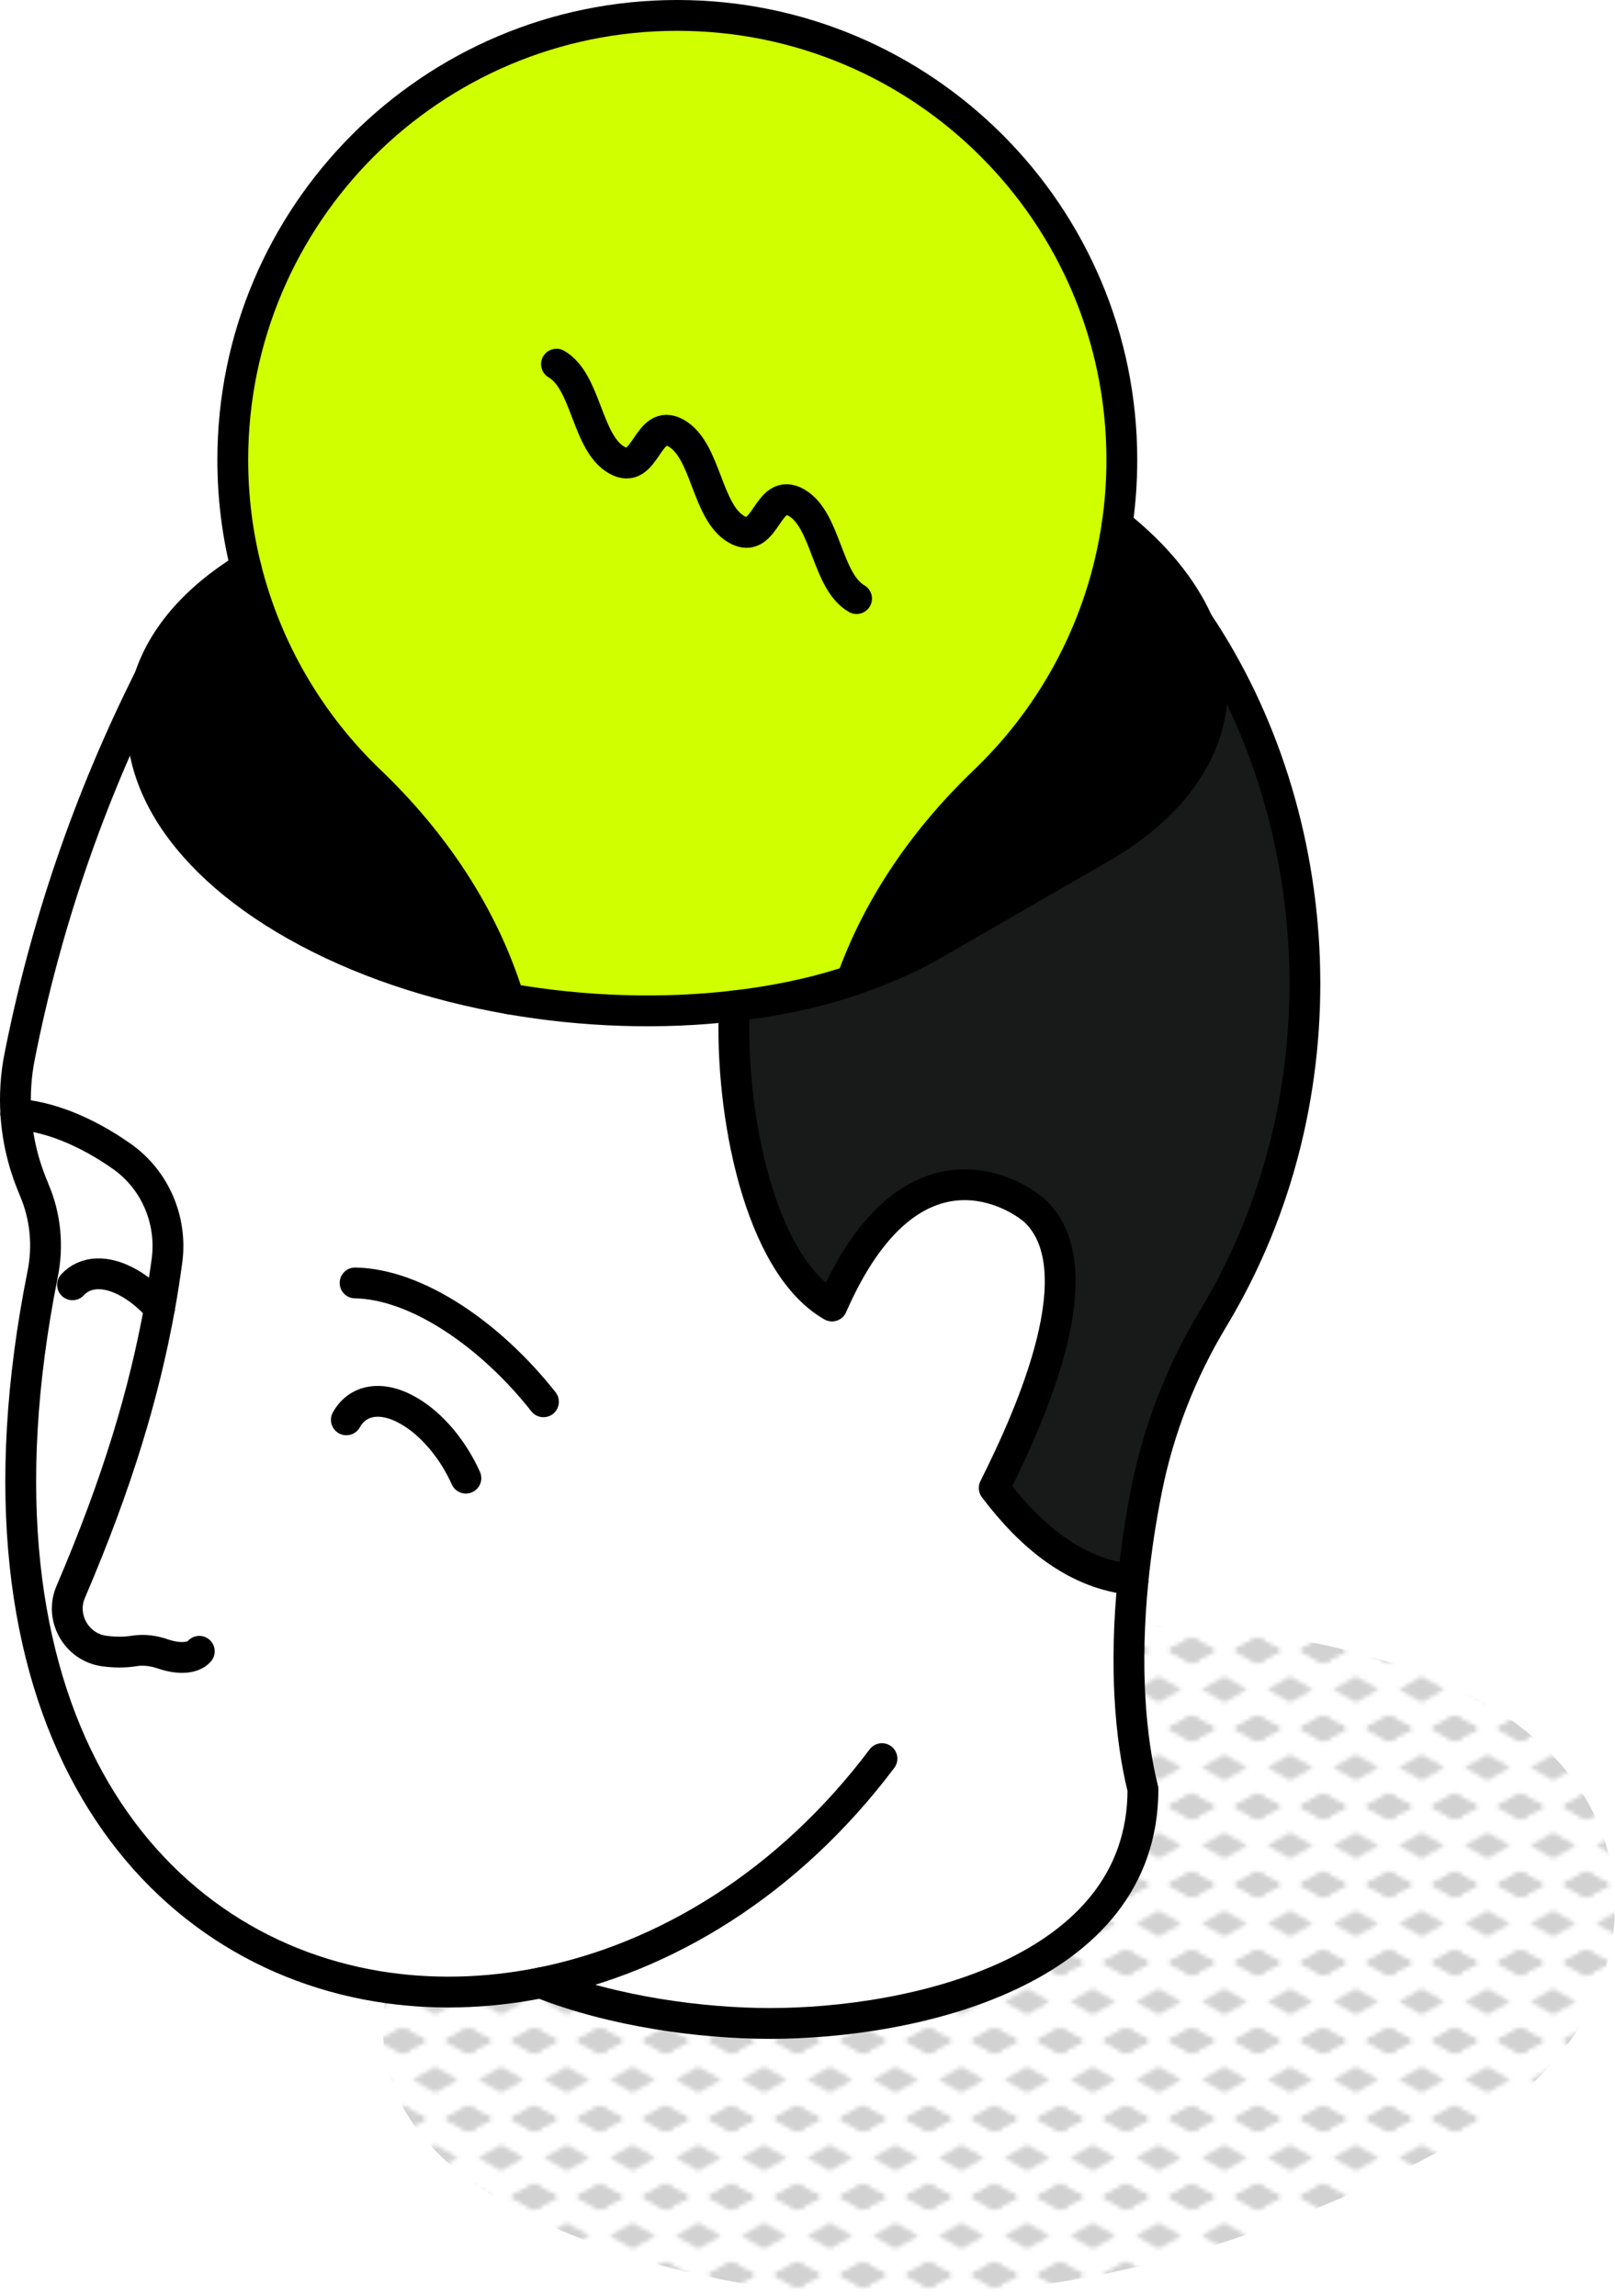 <?xml version="1.0" encoding="UTF-8"?>
<svg xmlns="http://www.w3.org/2000/svg" xmlns:xlink="http://www.w3.org/1999/xlink" id="Ebene_1" data-name="Ebene 1" viewBox="0 0 157.195 223.516">
  <defs>
    <style>
      .cls-1, .cls-2 {
        fill: none;
      }

      .cls-2 {
        stroke: #000;
        stroke-linecap: round;
        stroke-linejoin: round;
        stroke-width: 3px;
      }

      .cls-3 {
        fill: #181919;
      }

      .cls-4 {
        fill: #d2d2d2;
      }

      .cls-5 {
        fill: #fff;
      }

      .cls-6 {
        fill: #d0ff00;
      }

      .cls-7 {
        clip-path: url(#clippath);
      }

      .cls-8 {
        fill: url(#New_Pattern_Swatch_4);
      }
    </style>
    <clipPath id="clippath">
      <rect class="cls-1" x="0" y="-0" width="16" height="19"></rect>
    </clipPath>
    <pattern id="New_Pattern_Swatch_4" data-name="New Pattern Swatch 4" x="0" y="0" width="16" height="19" patternTransform="translate(-7832.822 -7431.72) scale(.4)" patternUnits="userSpaceOnUse" viewBox="0 0 16 19">
      <g>
        <rect class="cls-1" width="16" height="19"></rect>
        <polygon class="cls-4" points="16 22.175 10.5 19 16 15.825 21.5 19 16 22.175"></polygon>
        <polygon class="cls-4" points="0 22.175 -5.5 19 0 15.825 5.5 19 0 22.175"></polygon>
        <polygon class="cls-4" points="16 22.175 10.5 19 16 15.825 21.5 19 16 22.175"></polygon>
        <g>
          <g>
            <polygon class="cls-4" points="16 22.175 10.5 19 16 15.825 21.5 19 16 22.175"></polygon>
            <polygon class="cls-4" points="8 12.675 2.5 9.5 8 6.325 13.5 9.5 8 12.675"></polygon>
          </g>
          <polygon class="cls-4" points="0 22.175 -5.5 19 0 15.825 5.5 19 0 22.175"></polygon>
          <polygon class="cls-4" points="16 3.175 10.5 0 16 -3.175 21.5 0 16 3.175"></polygon>
          <g class="cls-7">
            <polygon class="cls-4" points="0 3.175 -5.5 0 0 -3.175 5.5 0 0 3.175"></polygon>
          </g>
        </g>
        <g>
          <polygon class="cls-4" points="0 22.175 -5.5 19 0 15.825 5.5 19 0 22.175"></polygon>
          <polygon class="cls-4" points="0 3.175 -5.5 0 0 -3.175 5.5 0 0 3.175"></polygon>
        </g>
        <polygon class="cls-4" points="16 3.175 10.5 0 16 -3.175 21.5 0 16 3.175"></polygon>
        <g>
          <polygon class="cls-4" points="16 3.175 10.5 0 16 -3.175 21.5 0 16 3.175"></polygon>
          <polygon class="cls-4" points="0 3.175 -5.5 0 0 -3.175 5.5 0 0 3.175"></polygon>
        </g>
        <polygon class="cls-4" points="0 3.175 -5.5 0 0 -3.175 5.5 0 0 3.175"></polygon>
      </g>
    </pattern>
  </defs>
  <path class="cls-8" d="M154.549,175.463c-3.881-6.844-11.166-10.915-18.398-13.327-16.047-5.353-34.758-4.746-51-.692-8.389,2.094-16.603,5.372-24.157,9.578-6.272,3.493-13.704,7.886-17.504,14.332-4.316,2.71-6.673,8.009-6.157,13.58.848,9.161,8.947,14.584,16.67,17.951,16.76,7.307,35.018,8.134,52.83,4.63,8.855-1.742,17.359-4.716,25.608-8.342,7.63-3.355,15.123-7.454,20.208-14.253,5.086-6.8,6.169-15.929,1.901-23.456Z"></path>
  <g>
    <g>
      <path class="cls-3" d="M116.581,60.567c12.639,18.814,14.568,46.147,1.485,67.831-3.069,5.088-5.287,10.747-6.446,16.577-.616,3.078-1.05,6.021-1.331,8.809-5.514-.498-9.941-4.183-13.517-8.918,3.775-7.542,9.76-21.186,4.092-26.854-1.503-1.503-12.123-8.61-19.882,9.135-7.107-4.065-9.968-18.886-9.506-29.217,3.703-.435,7.268-1.146,10.584-2.191.281-.089.56-.177.833-.272,2.808-.974,5.468-2.073,7.841-3.449l16.396-9.461c7.297-4.21,10.883-9.805,10.883-15.609,0-2.119-.48-4.264-1.431-6.383Z"></path>
      <path d="M116.581,60.567c.951,2.119,1.431,4.264,1.431,6.383,0,5.803-3.585,11.399-10.883,15.609l-16.396,9.461c-2.372,1.376-5.016,2.526-7.841,3.449,2.644-7.424,7.252-13.979,12.965-19.448,6.79-6.51,11.462-15.219,12.884-24.979,3.739,2.97,6.365,6.211,7.841,9.525Z"></path>
      <path class="cls-5" d="M52.616,193.042c-5.378,1.077-10.765,1.186-15.908.335-22.888-3.812-41.068-26.781-32.558-69.334.552-2.734.29-5.586-.806-8.158l-.091-.235c-.978-2.309-1.557-4.735-1.711-7.18-.118-1.892,0-3.803.38-5.677,2.508-12.657,6.7-24.998,12.621-36.786-2.671,8.112,2.218,17.311,14.26,24.101,6.111,3.449,13.291,5.831,20.733,7.134,7.306,1.277,14.866,1.512,21.937.688-.462,10.33,2.399,25.151,9.506,29.217,7.759-17.745,18.379-10.638,19.882-9.135,5.668,5.668-.317,19.312-4.092,26.854,3.576,4.735,8.004,8.42,13.517,8.918-.851,8.402-.29,15.401.96,20.416,0,17.945-22.616,22.797-36.288,22.797-6.682,0-15.283-1.159-22.345-3.956Z"></path>
      <path class="cls-6" d="M109.194,44.777c0,2.128-.154,4.219-.453,6.265-1.421,9.76-6.093,18.47-12.884,24.979-5.713,5.468-10.321,12.023-12.965,19.448-.272.1-.552.183-.833.272-3.316,1.045-6.881,1.756-10.584,2.191-7.071.824-14.631.589-21.937-.688-2.508-8.157-7.388-15.328-13.545-21.222-5.803-5.559-10.054-12.712-12.055-20.76-.842-3.359-1.281-6.872-1.281-10.484C22.657,20.875,42.023,1.5,65.916,1.5c23.902,0,43.277,19.375,43.277,43.277Z"></path>
      <path d="M35.993,76.022c6.157,5.894,11.037,13.065,13.545,21.222-7.442-1.304-14.622-3.685-20.733-7.134-12.042-6.79-16.931-15.989-14.26-24.101,1.304-3.984,4.423-7.696,9.393-10.747,2.001,8.049,6.252,15.201,12.055,20.76Z"></path>
    </g>
    <g>
      <path class="cls-2" d="M49.538,97.244c-2.508-8.157-7.388-15.328-13.545-21.222-5.803-5.559-10.046-12.713-12.055-20.76-.839-3.36-1.281-6.872-1.281-10.484C22.657,20.875,42.023,1.5,65.916,1.5c23.902,0,43.277,19.375,43.277,43.277,0,2.128-.154,4.219-.453,6.265-1.423,9.76-6.093,18.47-12.884,24.979-5.713,5.468-10.321,12.023-12.965,19.448"></path>
      <path class="cls-2" d="M54.164,35.452c2.924,1.684,2.924,7.641,5.84,9.325,2.924,1.702,2.924-4.273,5.84-2.589,2.915,1.693,2.915,7.66,5.84,9.344,2.924,1.684,2.924-4.273,5.849-2.589,2.915,1.684,2.915,7.65,5.84,9.334"></path>
      <path class="cls-2" d="M1.544,108.471c.154,2.445.733,4.871,1.711,7.18l.091.235c1.096,2.571,1.358,5.423.806,8.158-8.51,42.553,9.67,65.522,32.558,69.334,5.143.851,10.529.74,15.908-.335,12.086-2.415,24.11-9.706,33.227-21.829"></path>
      <path class="cls-2" d="M14.545,66.008c-5.921,11.788-10.113,24.128-12.621,36.786-.38,1.874-.498,3.785-.38,5.677"></path>
      <path class="cls-2" d="M71.475,97.932c-.462,10.33,2.399,25.151,9.506,29.217,7.759-17.745,18.379-10.638,19.882-9.135,5.668,5.668-.317,19.312-4.092,26.854,3.576,4.735,8.004,8.42,13.517,8.918"></path>
      <path class="cls-2" d="M108.741,51.042c3.739,2.97,6.36,6.213,7.841,9.525.948,2.12,1.431,4.264,1.431,6.383,0,5.803-3.585,11.399-10.883,15.609l-16.396,9.461c-2.372,1.376-5.033,2.476-7.841,3.449-.273.095-.552.183-.833.272-3.316,1.045-6.881,1.758-10.584,2.191-7.071.827-14.631.59-21.937-.688-7.443-1.302-14.622-3.685-20.733-7.134-12.042-6.79-16.923-15.987-14.26-24.101,1.307-3.983,4.423-7.696,9.393-10.747"></path>
      <path class="cls-2" d="M34.563,124.903c5.994.1,13.191,5.043,18.334,11.571"></path>
      <path class="cls-2" d="M1.544,108.471c3.114.19,6.745,1.594,10.33,4.12,3.25,2.3,4.916,6.247,4.373,10.195-.208,1.521-.444,3.051-.724,4.59-1.498,8.238-4.047,16.876-8.646,27.623-1.068,2.499.579,5.378,3.268,5.74.933.127,1.947.154,2.988-.018.923-.136,1.865,0,2.743.308,1.603.543,2.952.407,3.522-.263"></path>
      <path class="cls-2" d="M33.712,138.231c1.096-1.965,3.413-2.417,6.075-.878,2.309,1.331,4.337,3.83,5.559,6.555"></path>
      <path class="cls-2" d="M15.523,127.375c-.878-.996-1.874-1.838-2.906-2.436-2.309-1.331-4.337-1.177-5.559.145"></path>
      <path class="cls-2" d="M116.581,60.567c12.639,18.814,14.568,46.147,1.485,67.831-3.069,5.088-5.287,10.747-6.446,16.577-.616,3.078-1.049,6.021-1.331,8.809-.848,8.402-.29,15.401.96,20.416,0,17.945-22.616,22.797-36.288,22.797-6.682,0-15.283-1.159-22.345-3.956"></path>
    </g>
  </g>
</svg>
